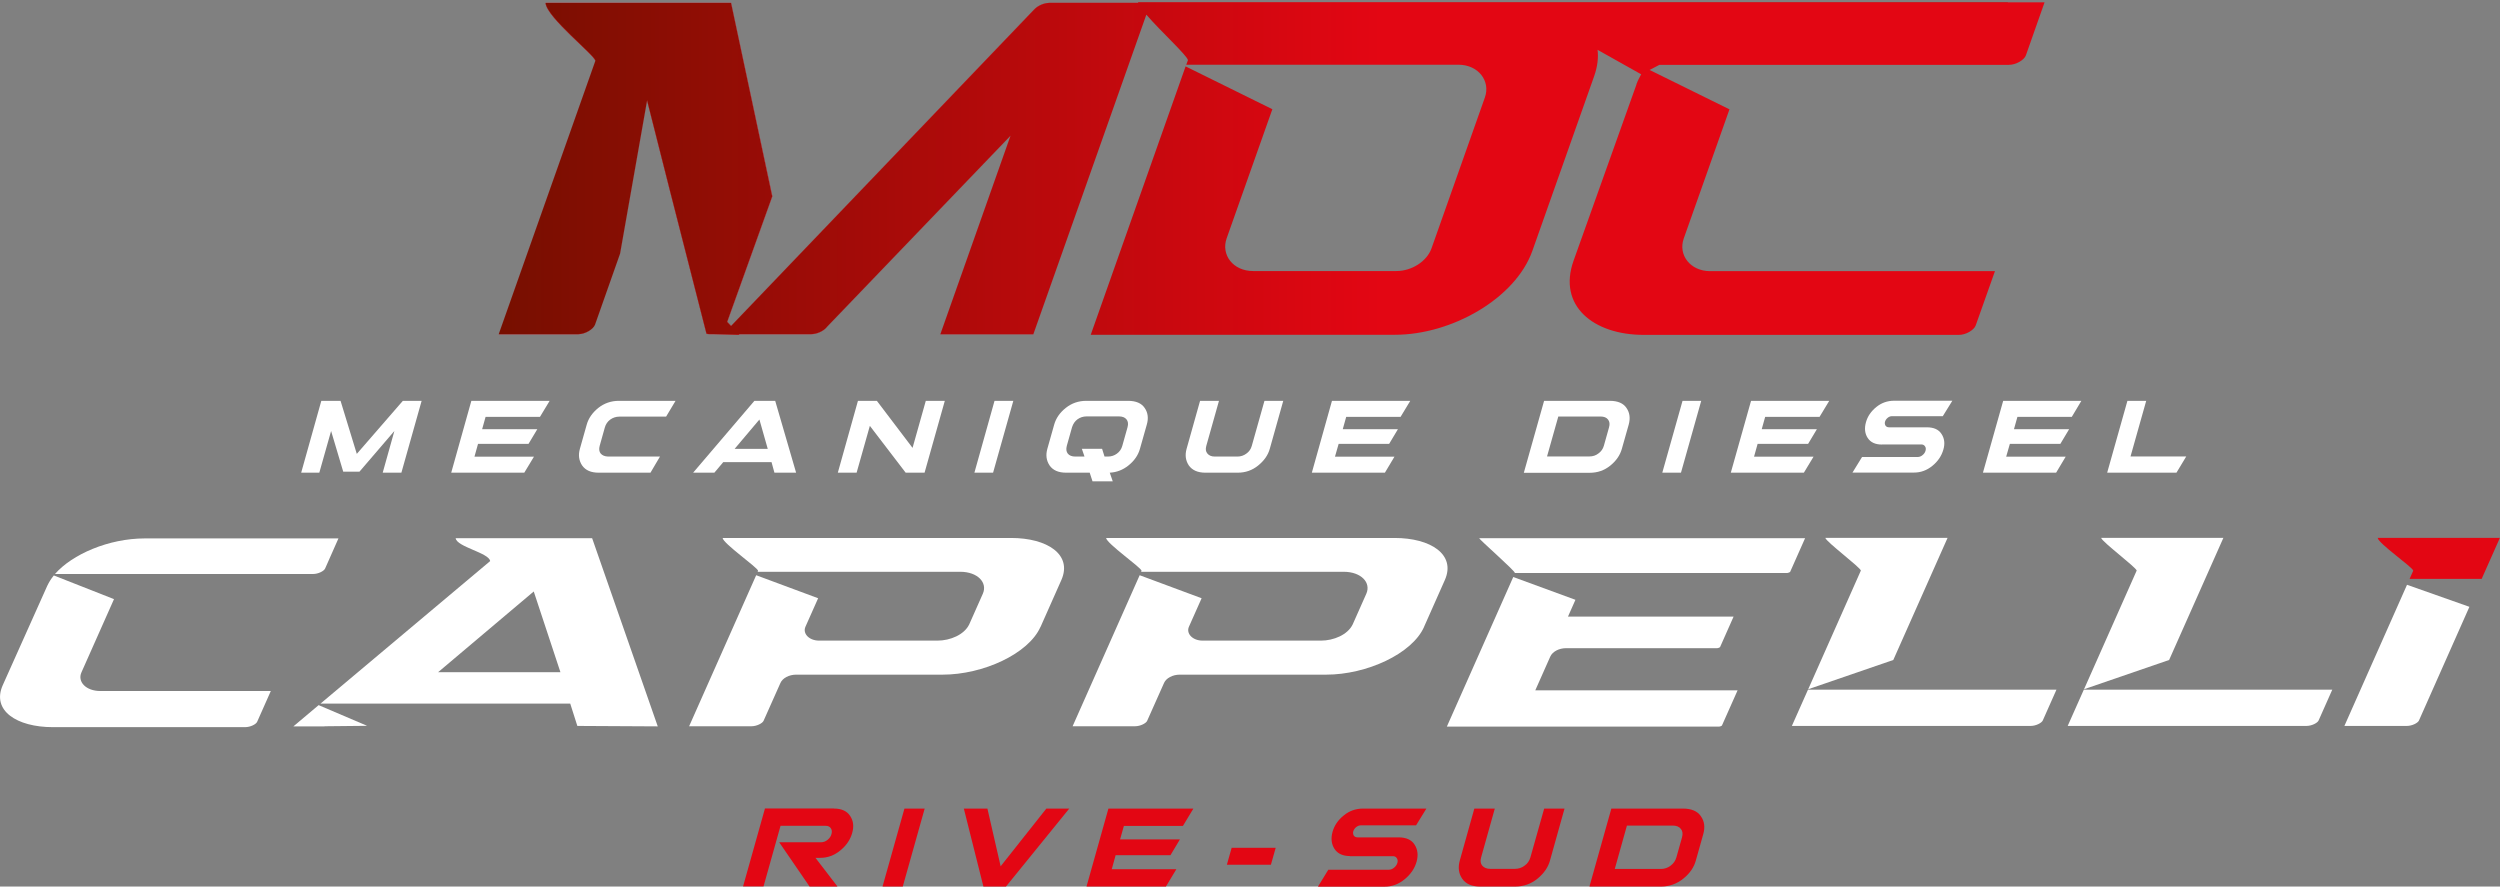 <?xml version="1.0" encoding="UTF-8"?>
<svg id="Calque_1" data-name="Calque 1" xmlns="http://www.w3.org/2000/svg" xmlns:xlink="http://www.w3.org/1999/xlink" viewBox="0 0 224.78 79.71">
  <rect x="0" y="0" width="224.78" height="79.71" fill="#808080" stroke="none"/>
  <defs>
    <style>
      .cls-1 {
        clip-path: url(#clippath-2);
      }

      .cls-2 {
        fill: #e30613;
      }

      .cls-2, .cls-3, .cls-4, .cls-5, .cls-6 {
        stroke-width: 0px;
      }

      .cls-3 {
        fill: none;
      }

      .cls-7 {
        clip-path: url(#clippath-1);
      }

      .cls-4 {
        fill: #fff;
      }

      .cls-5 {
        fill: url(#Dégradé_sans_nom_2);
      }

      .cls-8 {
        clip-path: url(#clippath);
      }

      .cls-6 {
        fill: url(#Dégradé_sans_nom);
      }
    </style>
    <clipPath id="clippath">
      <rect class="cls-3" x="0" width="224.78" height="79.71"/>
    </clipPath>
    <clipPath id="clippath-1">
      <path class="cls-3" d="M180.53.2h-44.5,0s-33.7,0-33.7,0c0,.02,0,.04.01.06h-7.99c-.49,0-1.05.26-1.36.59-.01.01-17.88,18.67-27.26,28.46l-.35-.37c2.81-7.83,1.57-4.37,4.05-11.28L65.73.27h-16.68c.11,1.31,4.44,4.7,4.48,5.2-.09.26-3.12,8.83-5.58,15.78-1.66,4.7-3.06,8.65-3.11,8.8h7.13c.68,0,1.39-.47,1.53-.86l2.25-6.38c.3-1.71,2.15-12.16,2.43-13.78,2.47,9.78,1.23,4.88,5.34,20.97.12.04.19.04.79.04l2.16.07-.06-.07h6.54c.47,0,1.03-.24,1.35-.58.03-.04.03-.03.01-.02-.07.06-.12.13,16.55-17.24-3.02,8.55-2.91,8.23-6.31,17.85h8.36L103.07,1.32c1.26,1.46,3.71,3.71,3.74,4.09-.12.33-.08.24-.15.41h24.47c1.8,0,2.9,1.46,2.38,2.94l-4.8,13.57c-.41,1.16-1.76,2.04-3.15,2.04h-12.89c-1.81,0-2.9-1.46-2.38-2.94l4.11-11.61c-3.99-1.97-3.87-1.91-7.8-3.85l-8.53,24.13h27.36c5.1,0,10.84-3.28,12.35-7.55l5.55-15.69c.3-.86.4-1.66.31-2.38l3.92,2.2c-.19.35-.35.69-.47,1.05l-5.61,15.72c-1.43,4.02,1.75,6.66,6.32,6.66h28.31c.68,0,1.39-.47,1.53-.85l1.73-4.88h-25.6c-1.81,0-2.9-1.46-2.38-2.94l4.11-11.61c-3.57-1.76-3.55-1.75-7.18-3.54l.88-.46h31.42c.68,0,1.39-.47,1.53-.85l1.68-4.77h-3.32Z"/>
    </clipPath>
    <linearGradient id="Dégradé_sans_nom" data-name="Dégradé sans nom" x1="0" y1="79.71" x2="1" y2="79.71" gradientTransform="translate(44.83 11094.88) scale(139 -139)" gradientUnits="userSpaceOnUse">
      <stop offset="0" stop-color="#760f00"/>
      <stop offset=".57" stop-color="#e30613"/>
      <stop offset="1" stop-color="#e30613"/>
    </linearGradient>
    <clipPath id="clippath-2">
      <rect class="cls-3" x="0" width="224.78" height="79.71"/>
    </clipPath>
    <linearGradient id="Dégradé_sans_nom_2" data-name="Dégradé sans nom 2" x1="0" y1="79.71" x2="1" y2="79.71" gradientTransform="translate(44.54 11140.79) scale(139.58 -139.58)" gradientUnits="userSpaceOnUse">
      <stop offset="0" stop-color="#e30613"/>
      <stop offset=".43" stop-color="#e30613"/>
      <stop offset="1" stop-color="#760f00"/>
    </linearGradient>
  </defs>
  <g class="cls-8">
    <path class="cls-4" d="M184.9,62.01l-1.23,2.77c-.1.22-.61.49-1.09.49h-21.47l1.45-3.26h22.34ZM167.31,51.31c-.14.31-4.59,10.35-4.73,10.66,5.32-1.83,3.57-1.23,7.65-2.63l4.88-10.98h-10.99c.04.33,3.16,2.66,3.2,2.95"/>
    <path class="cls-4" d="M209.7,62.01l-1.23,2.77c-.1.22-.61.49-1.09.49h-21.47l1.45-3.26h22.34ZM192.11,51.31c-.14.31-4.59,10.35-4.73,10.66,5.32-1.83,3.57-1.23,7.65-2.63l4.88-10.98h-10.99c.04.33,3.16,2.66,3.2,2.95"/>
    <path class="cls-4" d="M128.04,56.36l1.87-4.21c1.01-2.29-1.27-3.78-4.52-3.78h-25.94c.06.51,3.16,2.66,3.19,2.95l-.04.09h18.21c1.57,0,2.48.97,2.04,1.97l-1.23,2.77c-.45.92-1.7,1.45-2.85,1.45h-10.64c-.91,0-1.5-.64-1.23-1.25l1.14-2.56c-2.95-1.1-2.64-.99-5.57-2.07l-6.03,13.58h5.61c.49,0,.99-.27,1.09-.48l1.52-3.41c.19-.44.78-.75,1.41-.75h13.17c3.65,0,7.73-1.88,8.8-4.29"/>
    <path class="cls-4" d="M93.56,56.36l1.87-4.21c1.01-2.29-1.27-3.78-4.52-3.78h-25.94c.06.51,3.16,2.66,3.19,2.95l-.04.09h18.21c1.57,0,2.48.97,2.04,1.97l-1.23,2.77c-.45.92-1.7,1.45-2.85,1.45h-10.64c-.91,0-1.5-.64-1.23-1.25l1.14-2.56c-2.95-1.1-2.64-.99-5.57-2.07l-6.03,13.58h5.6c.49,0,.99-.27,1.09-.48l1.52-3.41c.19-.44.78-.75,1.41-.75h13.17c3.65,0,7.73-1.88,8.8-4.29"/>
    <path class="cls-4" d="M210.79,65.27h5.61c.49,0,.99-.27,1.09-.48l4.54-10.23c-3.44-1.21-2.14-.75-5.61-1.98l-5.63,12.69Z"/>
    <path class="cls-4" d="M4.95,51.6c1.54-1.75,4.8-3.19,8.08-3.19h17.4l-1.2,2.71c-.1.22-.6.49-1.09.49H4.95ZM4.76,65.38h17.27c.49,0,.99-.26,1.09-.48l1.23-2.77h-15.33c-1.29,0-2.07-.83-1.7-1.67l2.93-6.59c-2.63-1.04-2.51-.99-5.41-2.13-.25.3-.44.62-.59.93L.25,61.6c-1.02,2.28,1.24,3.78,4.51,3.78"/>
    <path class="cls-4" d="M40.97,48.39c.08.78,3.02,1.32,3.1,2.06-.83.7-14.72,12.37-15.25,12.81h22.45c.16.51.49,1.53.64,2.01l7.23.04-5.9-16.92h-12.27ZM39.39,60.44c1.62-1.37,6.23-5.26,8.6-7.26.93,2.83,1.54,4.66,2.4,7.26h-11ZM29.18,65.31c-2.85,0-2.8,0-2.8,0l2.27-1.91c3.72,1.59,2.95,1.26,4.36,1.86l-3.83.04Z"/>
    <path class="cls-4" d="M133,48.39h29.3l-1.35,3.04s-.17.09-.27.09h-24.47c-.03-.24-3.2-3-3.21-3.13M136.06,51.88l-5.97,13.45c.39,0,23.22,0,24.46,0,.1,0,.23-.05.27-.09l1.41-3.17h-18.19c.59-1.34.3-.67,1.35-3.04.2-.44.78-.75,1.41-.75h13.58c.1,0,.23-.06.27-.09l1.22-2.75h-14.89c.56-1.26.43-.97.67-1.51-3.46-1.27-1.98-.73-5.59-2.05"/>
    <path class="cls-2" d="M216.98,51.31c-.03-.3-3.14-2.44-3.2-2.95h10.99l-1.64,3.69h-6.48c.3-.67.23-.52.33-.74"/>
  </g>
  <g class="cls-7">
    <rect class="cls-6" x="44.85" y=".2" width="139" height="29.91"/>
  </g>
  <g class="cls-1">
    <path class="cls-5" d="M180.53.2h-44.5,0s-33.7,0-33.7,0c0,.02,0,.04.01.06h-7.99c-.49,0-1.05.26-1.36.59-.01.01-17.88,18.67-27.26,28.46l-.35-.37c2.81-7.83,1.57-4.37,4.05-11.28L65.73.27h-16.68c.11,1.31,4.44,4.7,4.48,5.2-.09.26-3.12,8.83-5.58,15.78-1.66,4.7-3.06,8.65-3.11,8.8h7.13c.68,0,1.39-.47,1.53-.85l2.25-6.38c.3-1.71,2.15-12.16,2.43-13.78,2.47,9.78,1.23,4.88,5.34,20.97.1.04.16.04.55.04.07,0,.15,0,.24,0l2.16.07-.06-.07h6.54c.47,0,1.03-.24,1.35-.58.02-.02.03-.03.03-.03,0,0,0,0,0,0,0,0-.02.02-.02.02,0,0,0,0,0,0,0,0,.95-.98,16.55-17.25-3.02,8.55-2.91,8.23-6.31,17.85h8.36L103.07,1.32c1.26,1.46,3.71,3.71,3.74,4.09-.12.33-.08.24-.15.41h24.47c1.5,0,2.51,1.01,2.51,2.19,0,.24-.04.49-.13.74l-4.8,13.57c-.41,1.16-1.76,2.04-3.15,2.04h-12.89c-1.5,0-2.51-1.01-2.51-2.2,0-.24.04-.49.13-.74l4.11-11.61c-3.99-1.97-3.87-1.91-7.8-3.85l-8.53,24.13h27.36c5.1,0,10.84-3.28,12.35-7.55l5.55-15.69c.23-.66.34-1.28.34-1.85,0-.18-.01-.36-.03-.53l3.92,2.2c-.19.35-.35.69-.47,1.05l-5.61,15.72c-.24.66-.35,1.29-.35,1.87,0,2.95,2.85,4.79,6.67,4.79h28.31c.68,0,1.39-.47,1.53-.85l1.73-4.88h-25.6c-1.5,0-2.51-1.01-2.51-2.19,0-.24.04-.49.13-.74l4.11-11.61c-3.57-1.76-3.55-1.75-7.18-3.54l.88-.46h31.42c.68,0,1.39-.47,1.53-.85l1.68-4.77h-3.33,3.33l-1.68,4.77c-.14.39-.85.85-1.53.85h-31.42l-.88.46c3.64,1.79,3.62,1.79,7.18,3.54l-4.11,11.61c-.09.25-.13.5-.13.74,0,1.19,1.01,2.19,2.51,2.19h25.6l-1.73,4.88c-.14.39-.85.86-1.53.85h-28.31c-3.82,0-6.67-1.84-6.67-4.79,0-.58.11-1.21.35-1.87l5.61-15.72c.13-.35.29-.7.47-1.05l-3.92-2.2c.02.17.03.35.03.53,0,.58-.11,1.2-.34,1.85l-5.55,15.69c-1.51,4.28-7.25,7.55-12.35,7.55h-27.36l8.53-24.13c3.93,1.94,3.81,1.88,7.8,3.85l-4.11,11.61c-.09.25-.13.5-.13.74,0,1.19,1.01,2.2,2.51,2.2h12.89c1.38,0,2.74-.88,3.15-2.04l4.8-13.57c.09-.25.13-.5.13-.74,0-1.19-1.01-2.19-2.51-2.19h-24.47c.06-.18.03-.08.15-.41-.03-.38-2.48-2.62-3.74-4.09l-10.15,28.72h-8.36c3.4-9.62,3.28-9.29,6.31-17.85-15.61,16.27-16.55,17.25-16.55,17.25,0,0,0,0,0,0,0,0,.02-.02.02-.02,0,0,0,0,0,0,0,0,0,0-.03.03-.32.34-.88.58-1.35.58h-6.54l.06.07-2.16-.07c-.09,0-.17,0-.24,0-.39,0-.45,0-.55-.04-4.11-16.09-2.87-11.19-5.34-20.97-.28,1.62-2.13,12.08-2.43,13.78l-2.25,6.38c-.14.39-.85.85-1.53.85h-7.13c.05-.15,1.45-4.1,3.11-8.8,2.46-6.95,5.48-15.51,5.58-15.78-.04-.5-4.37-3.89-4.48-5.2h16.68l3.71,17.4c-2.48,6.91-1.24,3.45-4.05,11.28l.35.37C75.12,19.53,92.99.87,93,.86c.31-.33.87-.59,1.36-.59h7.99s-.01-.04-.01-.06h33.7,0s23.41,0,23.41,0h21.09Z"/>
    <path class="cls-2" d="M74.99,72.7c.67,0,1.15.22,1.44.65.3.44.36.95.19,1.55-.17.6-.52,1.12-1.07,1.57-.54.44-1.14.66-1.79.66h-.44l1.98,2.58h-2.51l-2.73-3.98h3.76c.21,0,.41-.07.59-.22.18-.14.3-.32.35-.52.06-.21.04-.38-.06-.52-.09-.14-.24-.22-.46-.22h-4.06l-1.53,5.45h-1.84l1.97-7.01h6.19Z"/>
    <polygon class="cls-2" points="83.14 72.7 81.17 79.71 79.35 79.71 81.32 72.7 83.14 72.7"/>
    <polygon class="cls-2" points="94.08 72.7 96.14 72.7 90.45 79.71 88.42 79.71 86.66 72.7 88.78 72.7 89.97 77.89 94.08 72.7"/>
    <polygon class="cls-2" points="106.09 75.47 105.24 76.89 100.31 76.89 99.96 78.15 105.77 78.15 104.83 79.71 97.69 79.71 99.66 72.7 107.3 72.7 106.36 74.26 101.05 74.26 100.71 75.47 106.09 75.47"/>
    <polygon class="cls-2" points="114.27 77.75 110.31 77.75 110.74 76.23 114.7 76.23 114.27 77.75"/>
    <path class="cls-2" d="M121.38,76.97c-.64,0-1.11-.21-1.39-.64-.28-.43-.34-.94-.18-1.53.16-.58.5-1.08,1.02-1.49.5-.41,1.08-.61,1.74-.61h5.68l-.93,1.51h-4.98c-.14,0-.28.06-.41.16-.12.1-.21.23-.26.39-.03.13-.01.26.05.37.08.11.2.16.35.16h3.68c.67,0,1.15.21,1.43.64.29.44.35.95.19,1.54-.17.61-.53,1.14-1.07,1.58-.54.45-1.14.67-1.8.67h-6l.93-1.52h5.43c.17,0,.33-.06.48-.18s.25-.27.3-.43c.05-.17.03-.31-.05-.43-.08-.12-.19-.18-.36-.18h-3.87Z"/>
    <path class="cls-2" d="M140.67,72.7l-1.31,4.68c-.17.62-.55,1.15-1.13,1.63-.58.47-1.25.7-2.01.7h-3.14c-.75,0-1.28-.23-1.61-.7-.32-.47-.39-1.01-.22-1.63l1.31-4.68h1.84l-1.23,4.39c-.09.31-.05.56.1.74.16.19.4.29.72.29h2.21c.33,0,.62-.09.88-.29.26-.18.43-.43.52-.74l1.24-4.39h1.83Z"/>
    <path class="cls-2" d="M144.88,72.7h6.43c.77,0,1.31.23,1.62.69.32.45.39.99.21,1.62l-.67,2.38c-.17.61-.54,1.14-1.12,1.61-.58.47-1.26.71-2.01.71h-6.43l1.97-7.01ZM145.19,78.13h4.13c.34,0,.63-.1.88-.29.26-.19.44-.44.53-.76l.5-1.78c.09-.33.06-.58-.1-.77-.15-.2-.4-.3-.72-.3h-4.13l-1.09,3.89Z"/>
    <polygon class="cls-4" points="32.32 42.41 30.86 42.41 29.77 38.75 28.71 42.5 27.08 42.5 28.89 36.04 30.62 36.04 32.08 40.81 36.22 36.04 37.91 36.04 36.09 42.5 34.41 42.5 35.46 38.75 32.32 42.41"/>
    <polygon class="cls-4" points="48.31 38.59 47.52 39.91 42.98 39.91 42.66 41.06 48.01 41.06 47.14 42.5 40.57 42.5 42.38 36.04 49.42 36.04 48.55 37.48 43.66 37.48 43.35 38.59 48.31 38.59"/>
    <path class="cls-4" d="M58.47,42.5h-4.64c-.69,0-1.18-.21-1.49-.65-.29-.44-.36-.93-.2-1.5l.61-2.16c.16-.58.51-1.08,1.04-1.51.53-.42,1.15-.64,1.85-.64h5.1l-.85,1.42h-4.21c-.29,0-.57.09-.82.27-.24.18-.4.42-.48.71l-.46,1.64c-.08.29-.05.53.09.7.15.17.37.26.66.27h4.67l-.86,1.46Z"/>
    <path class="cls-4" d="M65.03,41.55l-.8.95h-1.91l5.51-6.46h1.87l1.88,6.46h-1.95l-.26-.95h-4.33ZM69.03,40.36l-.75-2.64-2.23,2.64h2.98Z"/>
    <polygon class="cls-4" points="83.13 42.5 81.43 42.5 78.21 38.29 77.02 42.5 75.33 42.5 77.14 36.04 78.84 36.04 82.05 40.27 83.24 36.04 84.95 36.04 83.13 42.5"/>
    <polygon class="cls-4" points="91.11 36.04 89.29 42.5 87.61 42.5 89.42 36.04 91.11 36.04"/>
    <path class="cls-4" d="M97.99,42.5h-2.13c-.69,0-1.18-.21-1.49-.65-.29-.44-.36-.93-.2-1.5l.61-2.16c.16-.58.51-1.09,1.04-1.51.54-.43,1.15-.64,1.85-.64h3.76c.71,0,1.21.22,1.49.64.29.42.36.92.19,1.5l-.62,2.19c-.16.56-.5,1.06-1.04,1.49-.49.39-1.05.61-1.67.64l.27.78h-1.82l-.25-.77ZM99.32,41.05h.29c.31,0,.58-.09.81-.26.24-.17.41-.41.49-.71l.47-1.67c.08-.3.05-.53-.1-.71-.14-.17-.36-.26-.67-.26h-2.92c-.3,0-.57.09-.81.26-.23.17-.39.4-.49.71l-.47,1.67c-.08.3-.05.53.09.71.14.17.37.26.67.26h.83l-.24-.7h1.82l.22.7Z"/>
    <path class="cls-4" d="M115.38,36.04l-1.21,4.31c-.16.57-.5,1.06-1.04,1.5-.54.44-1.15.65-1.85.65h-2.9c-.69,0-1.18-.22-1.49-.65-.29-.44-.36-.93-.2-1.5l1.21-4.31h1.7l-1.14,4.05c-.08.29-.05.52.1.69.15.18.37.27.66.27h2.04c.3,0,.57-.09.81-.27.24-.17.4-.4.48-.69l1.14-4.05h1.69Z"/>
    <polygon class="cls-4" points="125.69 38.59 124.9 39.91 120.36 39.91 120.03 41.06 125.38 41.06 124.52 42.5 117.95 42.5 119.76 36.04 126.8 36.04 125.93 37.48 121.04 37.48 120.73 38.59 125.69 38.59"/>
    <path class="cls-4" d="M138.83,36.04h5.92c.71,0,1.21.22,1.49.64.29.42.36.92.2,1.5l-.62,2.19c-.16.56-.5,1.06-1.03,1.49-.54.44-1.16.65-1.86.65h-5.92l1.82-6.46ZM139.11,41.04h3.8c.31,0,.58-.09.81-.27.24-.17.41-.41.49-.7l.46-1.64c.09-.3.05-.54-.09-.71-.14-.18-.36-.27-.67-.27h-3.8l-1.01,3.58Z"/>
    <polygon class="cls-4" points="152.96 36.04 151.14 42.5 149.46 42.5 151.28 36.04 152.96 36.04"/>
    <polygon class="cls-4" points="163.36 38.59 162.57 39.91 158.03 39.91 157.71 41.06 163.06 41.06 162.19 42.5 155.62 42.5 157.44 36.04 164.47 36.04 163.6 37.48 158.71 37.48 158.4 38.59 163.36 38.59"/>
    <path class="cls-4" d="M169.21,39.97c-.59,0-1.02-.19-1.28-.59-.26-.39-.31-.87-.16-1.41.15-.54.46-.99.94-1.38.46-.37.99-.56,1.6-.56h5.23l-.86,1.39h-4.58c-.13,0-.26.05-.38.15-.11.09-.2.21-.24.36-.03.12-.01.24.05.34.07.1.18.15.32.15h3.39c.62,0,1.06.19,1.32.59.27.4.33.88.17,1.42-.16.56-.49,1.05-.98,1.45-.5.41-1.05.61-1.66.61h-5.53l.86-1.4h5c.16,0,.31-.06.44-.17.14-.11.23-.25.27-.4.04-.15.03-.29-.05-.39-.07-.11-.18-.17-.33-.17h-3.56Z"/>
    <polygon class="cls-4" points="186.04 38.59 185.25 39.91 180.71 39.91 180.38 41.06 185.73 41.06 184.87 42.5 178.29 42.5 180.11 36.04 187.14 36.04 186.28 37.48 181.39 37.48 181.08 38.59 186.04 38.59"/>
    <polygon class="cls-4" points="196.57 41.04 195.69 42.5 189.46 42.5 191.28 36.04 192.97 36.04 191.56 41.04 196.57 41.04"/>
  </g>
</svg>